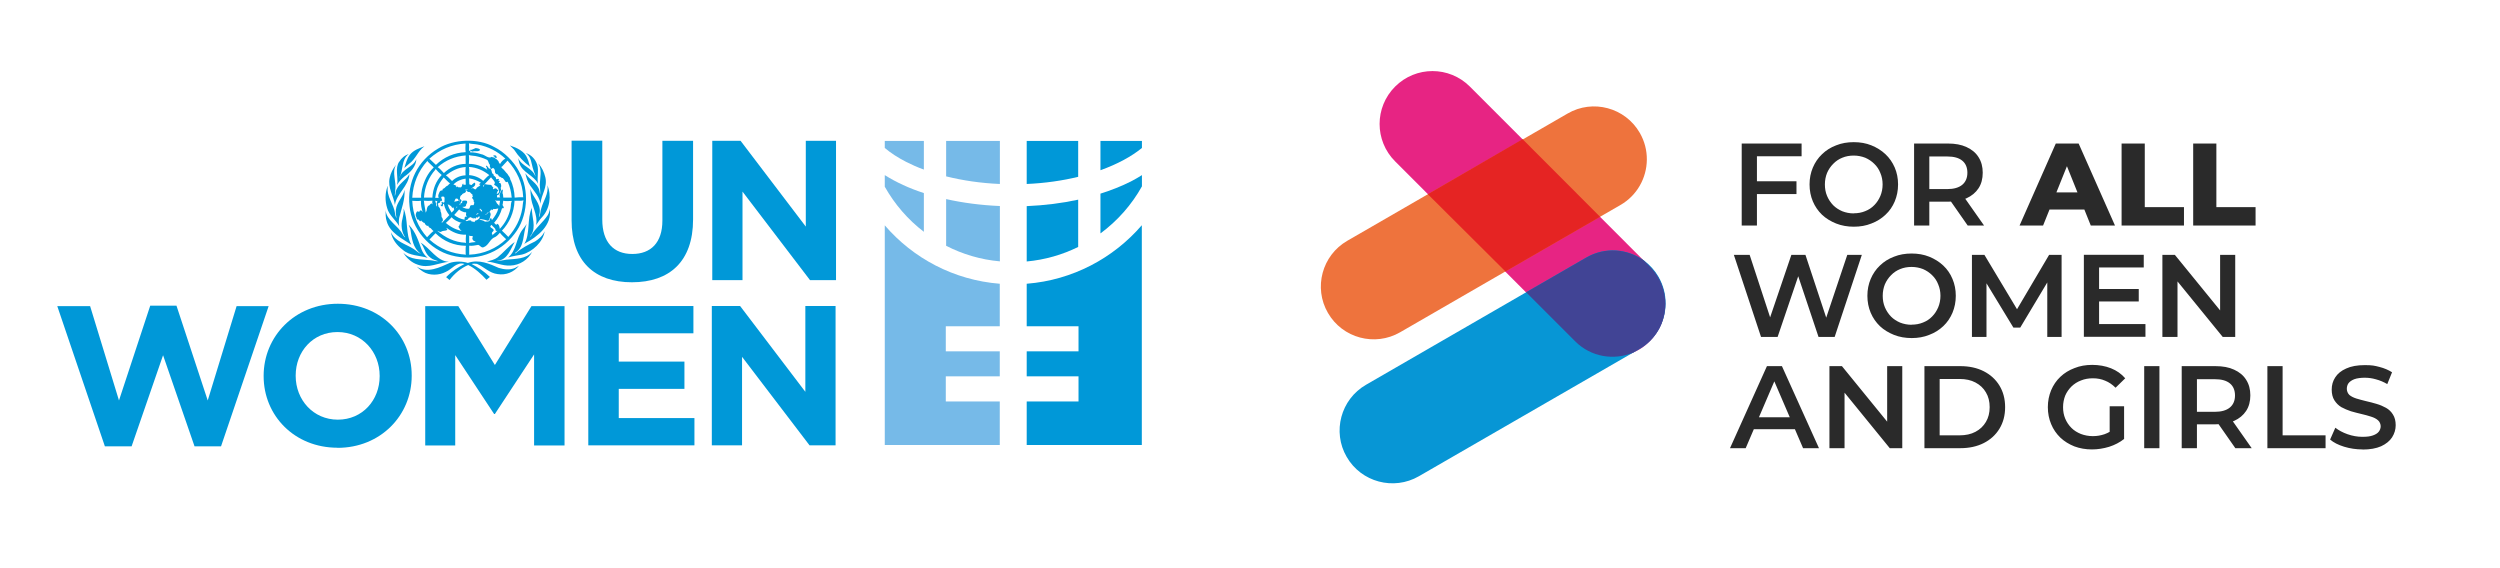 <?xml version="1.0" encoding="UTF-8"?>
<svg id="ENG" xmlns="http://www.w3.org/2000/svg" version="1.1" viewBox="0 0 2200 500">
  <!-- Generator: Adobe Illustrator 29.5.0, SVG Export Plug-In . SVG Version: 2.1.0 Build 137)  -->
  <defs>
    <style>
      .st0 {
        fill: #414495;
      }

      .st0, .st1 {
        fill-rule: evenodd;
      }

      .st1 {
        fill: #e72483;
      }

      .st2 {
        fill: #e52423;
      }

      .st3 {
        fill: #0796d5;
      }

      .st4 {
        fill: #ee733d;
      }

      .st5 {
        fill: #2a2a2a;
      }

      .st6 {
        fill: #0098d8;
      }

      .st7 {
        fill: #76bae8;
      }
    </style>
  </defs>
  <g>
    <g>
      <path class="st6" d="M556.1,248.4c-32.9,0-53.1-18.4-53.1-54.5v-70.1h27v69.4c0,20,10,30.3,26.4,30.3s26.5-10,26.5-29.4v-70.2h27v69.2c0,37.1-20.8,55.3-53.8,55.3Z"/>
      <path class="st6" d="M712.8,246.5l-59.4-77.9v77.9h-26.6v-122.6h24.9l57.4,75.5v-75.5h26.6v122.6h-22.9Z"/>
    </g>
    <g>
      <path class="st6" d="M194.7,392.8h-23.5l-27.7-80.2-27.7,80.2h-23.5l-41.9-123.4h28.9l25.4,83,27.5-83.4h23.1l27.5,83.4,25.4-83h28.2l-41.9,123.4Z"/>
      <path class="st6" d="M297,394c-37.8,0-65-28.2-65-63v-.3c0-34.8,27.5-63.4,65.3-63.4s65,28.2,65,63v.4c0,34.9-27.5,63.4-65.3,63.4ZM334.1,330.7c0-21-15.4-38.5-37.1-38.5s-36.8,17.2-36.8,38.2v.4c0,21,15.4,38.5,37.1,38.5s36.8-17.2,36.8-38.2v-.3Z"/>
      <path class="st6" d="M470,391.9v-80l-34.5,52.4h-.7l-34.2-51.8v79.5h-26.4v-122.6h29.1l32.2,51.8,32.2-51.8h29.1v122.6h-26.8Z"/>
      <path class="st6" d="M517.7,391.9v-122.6h92.5v24h-65.7v24.9h57.8v24h-57.8v25.7h66.6v24h-93.4Z"/>
      <path class="st6" d="M712.4,391.9l-59.4-77.9v77.9h-26.6v-122.6h24.9l57.4,75.5v-75.5h26.6v122.6h-22.9Z"/>
    </g>
    <path class="st6" d="M456.7,150.9c9.7,16.1,7.7,40.5-4,55-13,17.2-34.4,24.6-55.6,18.8-19.2-5-34.9-23.4-36.7-43.3-2.4-21,7.4-40.2,25.2-50.7,13.7-8.4,34.9-9.4,49.2-1.4,8.7,4.2,17.4,12.9,22,21.6ZM412.7,126.2c.2,1.9.2,4.6,0,6.8,0-.3.4-.3.6-.5.7.2.7,1,.5,1.6h-.2c3.5-.2,6.8.6,9.9,1.6,3.3.4,6.2,4.4,9.4,2.3.9,1,2.5,0,3,1.6,1.3.3,1.9,1.5,2.8,2.3,0,1.2,1,1.7,1.3,2.5h0c1.1-2.1,2.8-3.8,4.7-4.8-6.9-6.5-15.3-10.7-24.4-12.4-2.5-.5-5.3-.4-7.7-1.1ZM377.9,139.7l5.7,5.4c7.1-6.9,16.2-10.8,26.2-11.2-.4-2.4-.2-5.1-.1-7.6-12.2.7-22.8,5.3-31.8,13.3ZM448.7,128l3.7,3.7c3.7,5.8,9,11.4,14.2,15.1-1.1-2.3-1.3-5-2.5-7.3-2.3-6.4-9.4-9.5-15.3-11.5ZM373.5,128.7c-4.6,1.8-9.5,3.3-12.9,7.6-2.6,3.5-3.5,7.6-4.8,11.5l4-3.5c6.1-4.3,7.7-11.2,13.7-15.6ZM418.6,130.3l-3.5,1.5c-.4.2-1.6-.4-1.4.6.7.4,1.3.9,2.2,1,2.2-1,4.8.6,6.6-1.4-.5-1.4-2.4-1.5-3.9-1.7ZM462.7,134.7c5.1,3.4,4.8,9.5,6.6,14.6.5,2.1,1.8,4,1.9,6.1-2.7-7.9-11.9-8.8-15.3-16.3l1.1,4.4c2.6,8.5,12.7,10.6,16.5,18.2-1.2-5.6.9-11.4-.8-16.8-1.4-4.7-5.3-8.8-10-10.2ZM351.3,142.3c-3.9,5.7-.7,13.6-1.8,20.4,1.4-2.8,4.1-5.4,6.4-7.4,5.4-3.5,10.3-9.1,10.5-15.3-2.9,7.4-12.4,8.3-14.7,16.2h-.2c3.5-6.5,1.5-15.7,8.2-20.6-3.5,1-6.5,3.6-8.3,6.7ZM412.6,136.6c.4,2.4.2,5.3,0,7.6,6.1,0,11.8,2,16.6,5.5-.4-.2-1-1.2-.9-1.8h.2c0-.9-1.2-1.2-.8-2.1,1.2,0,2,1.7,2.6,2.5,3.3,0,1.4,3.9,3.9,5.1.6.3-.2,1.5.7,1.4.8.6,1.7,1.3,1.6,2.3.3,1.7,1.7-.5,2.4.6.7.5-.5.9-.3,1.5.4.2.8-.4,1.2,0,.1.6-.3.8-.6,1.2-.3,1,.9.4,1.3.9.5,1.2,1,2.9,0,4.2,1.2,1.3-.2,2.6-.4,3.9-.9.8-1,2.7-2.6,2.3-.4.7.2,1.4-.2,2h2.9c-1.6-2.2.5-4.4,1.2-6.4.3-.1.8-.9,1.1-.1-.1,1-.2,2-.3,2.8.7,1.1.4,2.6.7,3.9h7.4c-.5-5-1.5-9.7-3.6-14-.5.2-1.2.6-1.7.2-.8-1.1-1.5-2.4-2.6-3.4-1,0-1.6-.8-2.4-1.2-1.7,0-1.1-2.4-2.7-2.1-.9-.4-1.5-.9-1.7-1.9,0-1.2-.1-2.6-1.3-3.5-.6-.3-1.2,0-1.6.5-.9.6-1.3-.4-1.2-1.2-1-.8,0-1.6-.5-2.5-1.4-1.2-.8-3.3-2.7-4.3-3.2-1.5-6.5-2.5-10-3.2-1.8-.3-3.8-.3-5.5-.8ZM434.5,136.6c-.4,0-.2.7-.1,1,1.3,0,1.3,2.2,2.7,1.3l-.3-1.5c-.4-1-1.7-.5-2.3-.8ZM385.2,147.1c1.9,1.3,3.8,3.4,5.4,5.2,5.1-4.9,11.9-8,19.2-8.1-.1-2.4-.1-5,0-7.4-9.3.7-17.7,4.1-24.6,10.3ZM446.6,141.4l-5,5.4h-.8c.7.1.5.9.9,1.1,2.1,1.5,3.1,3.6,4.9,5.2.7,1.6,2.4,2.7,2.4,4.7,2.5,4.8,3.7,10.5,3.9,16.1,2.5-.3,5.3-.4,7.7-.3l-.2-.2c-.5-12.5-5.6-23.1-13.7-32ZM376.4,142.2l-.2-.7c-8.2,8.9-12.8,20.2-13.4,32.5h7.8c-.3-2.4.4-4.8.7-7.2,1.7-7.2,4.8-14.1,10.4-19.5l-5.2-5ZM473.7,144c3.5,5.2,1.5,12.5,1.3,18.5.1,2.9.6,5.8.4,8.8-.4-1.1-.5-2.4-.8-3.6-1.4-6.6-9.2-9.8-12.3-15.3.5,1.9.8,3.7,1.5,5.5,2.7,7.8,10.7,13,11.8,21.4.7-8.1,6.4-14.5,4.3-23.3-1.1-4.4-2.9-8.7-6.2-12.1ZM348.5,145.1c-2.8,3.3-4.7,7.3-5.6,11.5-1.9,8.8,3.5,15.6,4.6,23.7,1.5-10.1,12.2-16.5,12.8-27.1-3.1,5.7-10.7,9-12.1,15.8,0,1.1-.3,2.2-.6,3.2l-.2-.2.4-4.4c1.3-7.8-3.3-15.9.8-22.6ZM409.9,146.8l-.2.2c-6.6.4-12.1,3.3-17.3,7.3,2,1.3,3.5,3.3,5.4,5,3.2-3.1,7.5-4.9,11.9-5-.1-2.2-.2-5.1.1-7.5ZM412.7,146.9c.4,2.2.3,4.9.1,7.2,4.5.3,9.2,2.1,12.4,5.1,1.7-1.7,3.5-4,5.4-5.1-5.3-4.2-11.2-6.8-18-7.2ZM383.2,148.7v.5c-6.1,6.9-9.5,15.3-10.1,24.7,2.5,0,5.2,0,7.6,0l-.2-.3c.5-7.4,3.1-14.2,8.2-19.6-2-1.6-3.9-3.5-5.4-5.4ZM432.2,155.9c-2.2,2.6-5.1,5.3-7.2,7.8.2.3.5.7.6.6.6-.7.1-2.5,1.7-2.2,1.6.5,3,.4,4.7.6,1,.5,1.1,1.7,2,2.2.4.4-.1.8-.3,1.1.2.2.4.4.5.6.5-.4,1.2-1,2.1-.8.9,0,1.2,1.3,2,1.5.4.5-.2,1-.6,1.2.2.9-.9,1.2-.5,2.1.5,0,1-.2,1.1-.5,1.8-1.3.4-3.1,0-4.7-.7-1.5-2.3-1.8-3.5-2.9,0-.5.3-1,.7-1.2,0-2.1-2.2-3.5-3.4-5.3ZM390.5,156.1c-1.6,2-3.2,4.2-4.4,6.6-1.9,3.5-2.4,7.4-3.1,11.4h3.1c-.5-.7-.4-1.6-.4-2.4.7-1.5,1-4.3,3.3-4.1,1.1-.2,0-1.1.8-1.5,1.6-.2,2.1-1.8,3.5-2.5,1.3-.2,1.6-2,2.9-2.1-2.2-1.5-3.7-3.5-5.7-5.3ZM412.8,157l.2,5.2,2,.7c.6-1,1.6-1.3,2.3-2.1.6-.3.6.5.9.7.4,2.3-2.2,3.4-3.6,4.4h.6c1.5-1.5,2.3,1.9,3.9.3.3-2,3.1-1.7,3.7-3.7-.5.5-.7,0-1.1-.2.1-.7,1-1.1,1.5-1.5-3.1-1.9-6.5-3.2-10.2-3.8ZM409.7,157.2c-4,.6-7.8,2.1-10.7,5.2.9.2,1.9.6,2.6,1.2.2.5-.4.5-.5.8.6.9.7-.2,1.3-.3.6.6,1.1,1,1.9.6.4.7,1.1,0,1.6,0,.2-.6,1-1.1.7-1.7.3-.5.4-1.4,1.2-1.4-.4,2.3,1.7,0,2.3,1.1-.6-1.6-.1-3.9-.4-5.5ZM481.7,162.7c1.3,7.8-3.4,13.6-5.3,20.4-1.1,2.6-.6,5.9-2.2,8.2,0-1.3.6-2.5.7-3.9,1.2-8.7-6.3-13.8-8.1-21.1,0,2,0,3.8.3,5.6.4,9.2,6.4,16.6,4.7,26.1,1.7-2.3,3-4.6,5.1-6.8,6.9-7.2,8.7-19.2,4.7-28.4ZM341.2,163.7c-2.5,5.8-2.4,13.4-.5,19.4,1.6,6.2,7.5,10.5,10.6,15.9-.5-2.2-.4-5.1,0-7.4,2-8,5.2-15.7,4.7-24.6-1.2,6.4-6.9,10.9-7.6,17.5-.4,2.7.2,5.3.6,7.7-.6-1.2-1.2-2.6-1.3-4.1-1-8.6-7.9-15-6.4-24.3ZM409.6,166.7h.1c.1.8.7,1.9,0,2.4-.9,1.2-2.9.9-3.2,2.4-2.2.7-1.4,3.5-2.1,5.2-1.4.3-.9-1.4-1.6-2l-.3.4c-2.2-1.7-1.8,1.9-3.1,2.2,1.5.3,2.8-.5,4.4-.6,0,.2.5.3.3.6h.2c.3-.3.4-.8.3-1.3.1-.5.7-.8,1.1-.5-.1.5.2.9.6,1.1l-.8,1.2c-.4.5.1,1.8-1,1.7-.2,0-.4-.2-.3-.4h-.2l.6,1.1c.7,0,.5-1.3,1.4-1.4.8-.2.9-1.1.8-1.8,1-.9,2.2-.3,3.4-.5.3.3,1,.4.8.9.4.9-.3,1.8-.8,2.5.2.5-.3.9-.3,1.4-.9,1-1.9.5-3.1.8,1.5,1,3.2,1.7,5.2,1.6,1.9.2,1-2.3,2.4-3.1.8,0,1.5,0,2.4-.1.4-.7.4-1.6.6-2.4-.8-.4-.5-1.2-.6-1.9-.5-.6-.4-1.6-1.4-1.7-.2-.5.4-.8.3-1.2,1.4-.5-.8-1.4.2-2.2-1.6-.3-2-2.9-4-2.1-.5-.7-1.7-1-1.7-2,.1-.7,1.8-.4,1.6-.3-.1-.2-.3-.3-.2-.4-.6,0-1.3,0-1.7.3ZM389.1,172.9c-1.8.6,0,2.3,0,3.4-.2.9-1.1.2-1.6.6.2,1.5-1,1.8-2.1,2.1-.3,1,.8,1.5.2,2.4,1.3,1.3,2.3,2.9,2.1,4.7.9,1.3.7,3.3.9,4.9.8.8,1.2,1.9,1.1,3.1,0,.6-.6.8-1,1.1-.5.6.3.3.3.8l6.4-6.7c-2.2-2.6-4-6.1-4.7-9.6l-.8-.5c-.1.9,0,2.2-.9,2.5-.4-.4-1.3-.6-1.3-1.4.2-.5.7-.2,1.1-.2,0-.4,0-.9,0-1.2.1-.5-.8-.9,0-1.4.6,0,.8.6,1.2.9l1.2-.6c-.3-1.1.3-2.8-.1-4-.1-1-1.2-.8-2-.8ZM436.3,173.9h.6-.6ZM435.5,176.2l1.3,1.5c0,1.7,2.3,2.2,2.4,3.9.5-1.6.4-3.4.9-4.9-1.5-.2-3.4.3-4.6-.5ZM452.6,176.3l.2.5c-.4,10.1-4.6,19.4-11.1,26.2,1.8,1.6,3.9,3.7,5.6,5.5,6.4-7.3,10.7-15.6,12.3-24.9.5-2.4.4-5,1.1-7.3-2.3.7-5.1.2-7.7.4l-.3-.4ZM442.7,176.5c.3,1-.3,1.9-.2,2.9-1,1.7,1.3,2.1.7,3.7-.4.3-.9.3-1.4.1-1.2,4.7-3.6,9-6.9,12.8h-.3c.9.5,1.5,1.7,2.4,2v-.7c.2-.2.3-.5.6-.3,1.9.6,2,3.2,2.2,4.4,4.9-5.1,7.9-11.2,9.4-17.8.5-2.2.2-4.9,1.2-6.8-2.5.2-5.2.3-7.6-.1ZM383,176.6c.5,1.7,1.1,3.6.7,5.5,0-.9,1.9-1.7.4-2.5.6-.9.1-2.7,1.2-2.8-.9.2-1.5.2-2.3-.2ZM362.8,176.8c.5,12.2,5,22.9,13,32,1.8-1.9,3.7-4,5.7-5.5-1-.6-1.6-1.7-2.5-2.5-1.2-.2-2-1.4-2.3-2.4,0,.1-.1.2-.2.3-1.1.5-1.4-.8-2.2-1.2-.7-.3-.1-1.9-1.3-1.3-.7-1.1-1.9-1-2.4-2.3l-.5.8c-.9,0-1.5-1.1-2-1.6-1.8.5-1.1-1.9-2.1-2.7-.4-1.5,0-3,.9-4.2.5-.5,1.5,0,1.7.2.9.3.3-.7.8-.9,1.3-1.1,1.9.4,2.6,1.2-1.1-3.1-1.7-6.7-1.6-10-2.4.3-5.2.2-7.7,0ZM372.9,176.7l.2.3c.2,3.5,1.2,6.8,1.5,10.1.4-.3.1-1.1.7-1.1.2-1.6.4-3.5,1.5-4.9,1.5,0,1.6-2.1,3.2-2,.4.3.9.7,1.1,1.1-.8-1-.9-2.5-.5-3.6-2.4.3-5.3.3-7.7,0ZM393.8,179.8l.4.7c.6,2.4,2,4.4,3.2,6.6l2.2-2.3c0-.3,0-.6,0-.8-.4-.6-.1-1.6-.7-2-.2.5.4.8.1,1.2-.7-.3-1.5-.6-1.9-1.5.1-1.1-.7-.3-1.3-.8,0-1.2-1.5-.4-2.1-1.2ZM401.9,181.8c-.1.7-.7,1.2-1.1,1.7.7-.3,1.1-1.3,1.8-1.3l-.8-.5ZM468.1,182.7c-4.6,9.8-1.2,22.9-6.8,32.2l.9-.8c10.8-5.9,23.8-15.8,21.6-30.3-.2,2-.8,3.8-1.7,5.4-4.2,6.6-11.4,11.9-15,18.7,0,.2-.4.4-.6.1l.7-.9c5.1-7.3.5-16.4.8-24.6ZM422.4,183.5c-1,1.5,1,1.4,1.2,2.6.2,0,.5.1.7,0-.2-.5,0-1.1-.6-1.5-.8,0-.8-1-1.3-1ZM355.1,183.6c.6,3.2-.4,5.9-.9,8.8-1.6,5.5-.8,12,2.4,16.5-1.1-.5-1.7-1.8-2.4-2.9-4-7.6-14-11.9-14.9-21.1,0,3.3,0,6.8,1,9.8,2.8,10.3,14.1,15.5,21.7,20.7-5.4-9.4-2.5-22.1-6.9-31.9ZM435.1,184.1c-1.4-1-1.1,1-2.3.8-.4-.1-.5-.6-.6-1.1,0,1.1-1,1.9-1.6,2.8-2.2-.6-1.6,2.5-3.8,1.8.3.9,1.2-.1,1.7.1.4-.2.3-.6.5-.8.2-.9,1.3-1.3,2.2-.9.5.8.6,1.7.6,2.6-.5.4-.5,1-.5,1.6-.7,1.1-.4,3.5-2.4,3.2-2.1-.8-4.4-1.3-6.7-1.4v.5c1.5.6,3.3.6,4.5,1.7,1.3-.1,3,.2,4-.6.1-1,.5-1.8,1.1-2.5.9,0,.7,1.2,1.1,1.8,2.5-3.2,4.7-6.3,5.6-10.2-1.3,0-2.2.6-3.5.4ZM404.3,184l-4.6,5.2c2.6,2,5.7,3.6,9.1,4.1,0-.9,0-1.8.4-2.5.5-.3,1.2.1,1.6-.3,0-.4-.3-.4-.6-.8-.3-.7,0-1.3,0-1.7.2-.3-.4-1.1.2-1.4-1.5.7-2.8-.3-4.1-.7-.7-.6-2-.7-2.2-1.8ZM419.1,189.2c.6-.8,1.8-.6,2.1-1.5-1.1-.2-2.2.6-2.1,1.5ZM421.9,190.3c-.5.3-1,.3-1.2.9-.6.8-1.4,0-2-.3.2.2.6.8,0,1.2-.6.7-1.2-.3-1.8-.5-.3,2.1-1.1-.6-2.2,0-.5-1.2-1.3.2-2.1,0-.6.5-.6,1.9-1.7,1.7-.2.7-1.1.4-1.2.9.5.6,1.2.3,1.8.2.9-.8,2.1-.3,3.1-.4,0,1.7,1.9.4,2.5,1.5.7,0,.7-.8,1-1.3,1.5-.2,3-1.2,3.8-2.3.2-.4.5-1.3-.2-1.6ZM397.4,191.1c-1.5,1.9-3.4,3.6-5.2,5.2h.3c4.2,3.7,9.5,6.2,14.5,7-1.8-.2-2.5-2-3.4-3.4-.5-1.1,1.2-1.3.9-2.5.6-1,1.6-1.6,2.8-1.7-.6,0-1.2.2-1.7.3-3-1-6.1-2.4-8.3-4.9ZM463.5,197.2l-4,5.3c-5.4,7.5-4.8,17.7-12.3,24.1,3.9-1.3,8.2-1.8,12.2-2.6,9.1-2.3,18.6-11.2,19.9-20.5-1.6,3.9-5,6.8-8.5,9-5.9,2.8-12,5.9-17,10.4h-.6l.3-.5c8.7-5.8,6.3-16.9,10-25.1ZM432.7,197.8h0c-3.6,2.6,1.7,2.7,1.8,4.9-.5,1.1-2.5,2.1-1.3,3.4.4.4-.2.8-.3,1.2l4.9-4.2c-.6.4-1.4.1-1.7-.4,0-2.2-2.5-3.1-3.5-4.8ZM359.7,198l1.4,3.5c1.3,8,2,16.7,9.2,21.8h-.1c-2.3-.9-4.1-2.9-6.2-4.2-6.8-4.4-16.2-6.4-20-14.8,1,6.2,5.3,11.7,10.4,15.5,6.1,5.4,14.6,4.9,22,7.1-2.7-2.1-4.3-4.5-5.5-7.5-2.7-7.5-5.1-15.4-11.1-21.5ZM391.9,199.6l.6.7-.6-.7ZM392.8,200.5c0,.8,1.1.9.7,1.9-1.6,1-3.6.3-5.2,1.5-1.4.8-2.6-.9-3.5-.8,7,6,15.2,10.1,24.7,10.5l.6.3c-.4-2.3-.2-5,0-7.4-6.4.4-12.2-2.3-17.2-6ZM439.9,204.8c-1.1,1.4-2.5,2.8-4,3.7-5,1.7-5.5,7.3-10.4,9.1-1.9.8-3-1.7-4.7-2.1-2.6.4-5.3,1.1-7.9.7v8.1l.3-.2c12.4-.5,23.6-5.4,32.2-13.6-2-1.9-4.1-3.8-5.5-5.7ZM383.2,205.3l-5.3,5.5c9.1,8.2,20,12.6,32.2,13.3l-.3-.6c0-2.4-.2-4.9.2-7.2h0c-10.2-.1-19.5-3.9-26.7-11ZM412.4,207l.5.8v6.1c1.7-.7,4.1-.6,5.8-.9-1-1-2.4-.9-2.8-2.3-.7-1,.3-2,.2-2.8-1.1-.5-2.9.2-3.7-.9ZM453.2,212.8c-5.5,3.6-10.3,9.7-15.3,13.7-2.8,2.1-6.1,2.7-9.4,3.7,7.2.5,13.2,3.9,20.7,3.5,8.1-.3,15.4-5,19.2-12.2-5.6,6.6-14.5,6.2-22.7,7-2.7.3-5.4,1.2-8.2,1.2,0,0,.2-.3.3-.2,9-.8,11.5-10.5,15.2-16.6ZM370,213.3c3.7,4.3,3.8,10,9,13.6,2,1.7,4.6,2.1,6.8,3-2.5.2-4.7-.8-7.2-.9-8.3-1-17.7,0-23.7-6.7,2.7,4.8,7.6,9,12.7,10.6,9.6,3.6,18.3-1.7,27.4-2.5-10.6-.5-16.4-12.1-25-17ZM439,235.8c-8.2-3.7-17.7-7.9-27.3-4.4-4.8-1.6-11.2-1.6-16,0-8.4,3.8-20,9.6-28.9,3.2,1.7,2,3.5,3,5.4,4.4,5.8,3.7,14.1,3.4,20,.3,5.5-2.3,9.6-9.2,16.6-7-5.9,3-11.3,6.5-16.2,11.6l3,2.5c4.3-5.7,10.1-10.5,16.4-13.2,6,2.9,11.6,8,16.1,13l3-2.5c-4.8-4.7-10.4-8.4-16.1-11.4,1.5-.4,3.3-.3,4.8-.1,6.2,2.7,11,8.2,18.1,9,7.5,1.2,14.2-1.8,18.8-7.3l-3.5,1.9c-4.2,1.9-9.8,1.4-14.1,0Z"/>
    <g>
      <path class="st6" d="M903.5,161.9c16.1-.7,31.4-2.9,45.3-6.3v-31.6h-45.3v37.9Z"/>
      <path class="st6" d="M994.7,159.9c-8,4.1-16.9,7.5-26.3,10.5v35c14.9-11,27.4-25.1,36.5-41.4v-9.9c-3.2,2-6.6,4-10.1,5.8Z"/>
      <path class="st6" d="M948.8,217.3s0,0,0-.1v-41.5c-14.1,3.1-29.4,5-45.3,5.7v48.7c16.1-1.5,31.4-5.9,45.3-12.8Z"/>
      <path class="st6" d="M968.4,124v25.8c15-5.4,27.5-12.2,36.5-19.6v-6.2h-36.5Z"/>
    </g>
    <g>
      <path class="st7" d="M879.9,124h-47.3v31.2c14.4,3.6,30.4,6,47.3,6.7v-37.9Z"/>
      <path class="st7" d="M813,149.1v-25.1h-34.4v6.2c5.2,4.4,11.5,8.5,18.9,12.3,4.7,2.4,9.9,4.7,15.4,6.7Z"/>
      <path class="st7" d="M879.9,181.3c-16.7-.7-32.6-2.8-47.3-6.1v41.1c14.4,7.4,30.4,12.2,47.3,13.7v-48.7Z"/>
      <path class="st7" d="M813,204v-34.1c-12.9-4.2-24.4-9.5-34.4-15.8v10.2c8.7,15.5,20.4,29,34.4,39.7Z"/>
      <path class="st7" d="M832.3,353.3v-22.1h47.5v-22h-47.5v-22.1h47.5v-37.4c-40.4-3.2-76.3-22.4-101.2-51.4v193.3h101.2v-38.3h-47.5Z"/>
    </g>
    <path class="st6" d="M903.5,249.7v37.4h45.6v22.1h-45.6v22h45.6v22.1h-45.6v38.3h101.3v-193.4c-25,29-60.9,48.3-101.3,51.5Z"/>
  </g>
  <g>
    <path class="st1" d="M1227.7,76.2c18.2-18.2,47.6-18.2,65.8,0l158.3,158.4c18.2,18.2,18.2,47.6,0,65.8-18.2,18.2-47.6,18.2-65.8,0l-158.3-158.4c-18.2-18.2-18.2-47.6,0-65.8h0Z"/>
    <path class="st3" d="M1459.5,290.2c-3.9,6.8-9.7,12.8-17,17l-193.9,111.9c-22.2,12.8-50.7,5.2-63.5-17-12.9-22.2-5.2-50.7,17-63.5l193.9-112c22.2-12.9,50.7-5.2,63.5,17,8.6,14.9,8,32.6,0,46.5h0Z"/>
    <path class="st0" d="M1437.6,310.1c-17,7.4-37.6,4.2-51.5-9.8l-43.1-43.1,53-30.6c16.5-9.5,36.3-7.8,50.8,2.8l5.1,5.1c14.5,14.5,17.4,36.2,8.8,53.6-.4.7-.7,1.4-1.2,2.1h0c-3.9,6.8-9.7,12.8-17,17l-4.9,2.8h0Z"/>
    <path class="st4" d="M1443,163.4c-3.9,6.8-9.7,12.8-17,17l-193.9,112c-22.2,12.8-50.7,5.2-63.5-17-12.9-22.2-5.2-50.7,17-63.5l193.9-112c22.2-12.9,50.7-5.2,63.5,17,8.6,14.9,8,32.6,0,46.5h0Z"/>
    <polygon class="st2" points="1256.5 170.9 1339.9 122.5 1408.1 190.8 1324.8 238.9 1256.5 170.9 1256.5 170.9"/>
    <path class="st5" d="M2079,395.5c-5.6,0-11-.8-16.2-2.4-5.2-1.6-9.3-3.7-12.3-6.3l4.6-10.4c2.9,2.3,6.5,4.2,10.7,5.7,4.3,1.5,8.6,2.3,13.1,2.3s6.8-.4,9.2-1.2c2.3-.8,4.1-1.9,5.2-3.3,1.1-1.4,1.7-3.1,1.7-4.8s-.8-4-2.4-5.3c-1.6-1.4-3.6-2.4-6.2-3.2-2.5-.8-5.3-1.6-8.4-2.3-3-.7-6.1-1.5-9.2-2.4-3-1-5.8-2.2-8.4-3.6-2.5-1.5-4.5-3.5-6.1-6-1.6-2.5-2.4-5.6-2.4-9.5s1-7.5,3.1-10.7c2.1-3.3,5.3-5.9,9.6-7.8,4.3-2,9.8-3,16.4-3s8.6.5,12.9,1.6c4.3,1.1,8,2.7,11.1,4.7l-4.2,10.4c-3.2-1.9-6.6-3.3-10-4.2-3.4-1-6.7-1.4-9.9-1.4s-6.7.4-9.1,1.3c-2.3.9-4,2.1-5.1,3.5-1,1.4-1.5,3.1-1.5,5s.8,4,2.3,5.4c1.6,1.3,3.6,2.3,6.1,3.1,2.5.8,5.4,1.5,8.5,2.3,3.1.7,6.2,1.5,9.2,2.4,3.1.9,5.9,2.1,8.4,3.5,2.5,1.4,4.6,3.4,6.1,5.9,1.6,2.5,2.4,5.6,2.4,9.4s-1.1,7.4-3.2,10.7c-2.1,3.2-5.3,5.8-9.6,7.8-4.3,1.9-9.8,2.9-16.4,2.9h0ZM1995.3,394.4v-72.2h13.4v60.9h37.8v11.3h-51.2ZM1933.3,368.8l-6-6.4h21.7c5.9,0,10.3-1.3,13.3-3.8,3-2.5,4.5-6.1,4.5-10.6s-1.5-8.2-4.5-10.6c-3-2.5-7.4-3.7-13.3-3.7h-21.7l6-6.6v41.8h0ZM1967.1,394.4l-18.3-26.2h14.3l18.4,26.2h-14.4ZM1919.9,394.4v-72.2h29.7c6.4,0,11.9,1,16.4,3.1,4.6,2.1,8.2,5,10.6,8.9,2.5,3.9,3.7,8.4,3.7,13.7s-1.2,9.9-3.7,13.7c-2.5,3.8-6,6.7-10.6,8.8-4.5,2-10,3-16.4,3h-22.3l6-6.1v27.1h-13.4ZM1886.9,394.4v-72.2h13.4v72.2h-13.4ZM1856.5,384.5v-27h12.7v28.8l-12.7-1.8h0ZM1841,395.5c-5.6,0-10.8-.9-15.6-2.7-4.7-1.9-8.8-4.4-12.3-7.7-3.5-3.4-6.2-7.3-8.1-11.9-1.9-4.5-2.9-9.5-2.9-14.9s1-10.3,2.9-14.9c1.9-4.5,4.6-8.5,8.1-11.8,3.6-3.4,7.7-5.9,12.5-7.7,4.7-1.9,9.9-2.8,15.6-2.8s11.6,1,16.5,3c5,2,9.1,4.9,12.5,8.8l-8.5,8.3c-2.8-2.8-5.9-4.9-9.2-6.2-3.2-1.4-6.8-2.1-10.7-2.1s-7.3.6-10.5,1.9c-3.2,1.2-6,3-8.4,5.3-2.3,2.3-4.2,5-5.5,8-1.2,3.1-1.9,6.5-1.9,10.2s.6,7,1.9,10.1c1.3,3.1,3.1,5.8,5.5,8.2,2.3,2.3,5.1,4,8.3,5.3,3.2,1.2,6.7,1.9,10.5,1.9s7-.6,10.3-1.7c3.4-1.2,6.6-3.1,9.6-5.8l7.6,10c-3.8,3-8.2,5.3-13.2,6.9-5,1.5-10,2.3-15.1,2.3h0ZM1706.9,383.1h17.5c5.4,0,10.1-1,14-3.1,4-2.1,7-5,9.2-8.7,2.2-3.7,3.3-8,3.3-13s-1.1-9.4-3.3-13c-2.1-3.7-5.2-6.6-9.2-8.7-3.9-2.1-8.6-3.1-14-3.1h-17.5v49.5h0ZM1693.5,394.4v-72.2h31.6c7.8,0,14.7,1.5,20.6,4.5,5.9,3,10.5,7.2,13.8,12.6,3.3,5.4,5,11.7,5,19s-1.7,13.6-5,19c-3.3,5.4-7.9,9.6-13.8,12.6-5.9,3-12.8,4.5-20.6,4.5h-31.6ZM1609.9,394.4v-72.2h11l45.3,55.6h-5.5v-55.6h13.3v72.2h-11l-45.3-55.6h5.5v55.6h-13.3ZM1537.4,377.7l3.6-10.5h39l3.6,10.5h-46.2ZM1522.4,394.4l32.5-72.2h13.2l32.6,72.2h-14l-28-65.1h5.4l-27.9,65.1h-13.8ZM1902.9,296.5v-72.2h11l45.3,55.6h-5.5v-55.6h13.3v72.2h-11l-45.3-55.6h5.5v55.6h-13.3ZM1847.2,285.2h40.8v11.2h-54.2v-72.2h52.7v11.2h-39.3v49.7h0ZM1846.2,254.3h35.9v11h-35.9v-11h0ZM1735.3,296.5v-72.2h11l31.6,52.7h-5.8l31.1-52.7h11v72.2c.1,0-12.6,0-12.6,0v-52.3c-.1,0,2.6,0,2.6,0l-26.4,44.1h-6l-26.8-44.1h3.1v52.3h-12.8ZM1682.2,285.7c3.6,0,7-.6,10.1-1.9,3.1-1.2,5.8-3,8-5.3,2.3-2.3,4-5,5.3-8,1.3-3.1,2-6.5,2-10.2s-.7-7.1-2-10.1c-1.2-3.1-3-5.8-5.3-8-2.3-2.3-5-4.1-8-5.4-3.1-1.2-6.5-1.9-10.1-1.9s-7,.6-10.1,1.9c-3,1.2-5.7,3-8,5.4-2.3,2.3-4.1,5-5.4,8-1.2,3-1.9,6.4-1.9,10.1s.6,7,1.9,10.1c1.3,3.1,3.1,5.8,5.4,8.2,2.3,2.3,5,4,8,5.3,3.1,1.2,6.5,1.9,10.1,1.9h0ZM1682.3,297.5c-5.6,0-10.8-.9-15.6-2.8-4.7-1.9-8.9-4.4-12.4-7.7-3.5-3.4-6.2-7.3-8.1-11.8-1.9-4.5-2.9-9.5-2.9-14.9s1-10.3,2.9-14.8c1.9-4.5,4.6-8.5,8.1-11.8,3.5-3.4,7.6-6,12.4-7.8,4.7-1.9,9.9-2.8,15.5-2.8s10.8.9,15.5,2.8c4.7,1.9,8.9,4.5,12.4,7.8,3.5,3.3,6.2,7.2,8.1,11.8,1.9,4.5,2.9,9.4,2.9,14.8s-1,10.3-2.9,14.9c-1.9,4.5-4.6,8.5-8.1,11.8-3.5,3.3-7.6,5.9-12.4,7.7-4.7,1.9-9.8,2.8-15.4,2.8h0ZM1549.7,296.5l-23.9-72.2h13.9l21.4,65.3h-6.9l22.2-65.3h12.4l21.6,65.3h-6.7l21.9-65.3h12.8l-23.9,72.2h-14.2l-19.7-58.9h3.7l-20,58.9h-14.3ZM1930,198.5v-72.2h20.4v56h34.5v16.2h-54.9ZM1867,198.5v-72.2h20.4v56h34.5v16.2h-54.9ZM1794.7,184.4l5.3-15.1h35.3l5.3,15.1h-45.8ZM1777.2,198.5l31.9-72.2h20.1l32,72.2h-21.3l-25-62.2h8l-25,62.2h-20.8ZM1697.8,172.8l-6-6.4h21.7c5.9,0,10.3-1.3,13.3-3.8,3-2.5,4.5-6.1,4.5-10.6s-1.5-8.2-4.5-10.6c-3-2.5-7.4-3.7-13.3-3.7h-21.7l6-6.6v41.8h0ZM1731.6,198.5l-18.3-26.2h14.3l18.4,26.2h-14.4ZM1684.4,198.5v-72.2h29.7c6.4,0,11.9,1,16.4,3.1,4.6,2.1,8.2,5,10.6,8.9,2.5,3.9,3.7,8.4,3.7,13.7s-1.2,9.9-3.7,13.7c-2.5,3.8-6,6.7-10.6,8.8-4.5,2-10,3-16.4,3h-22.3l6-6.1v27.1h-13.4ZM1631.3,187.7c3.6,0,7-.6,10.1-1.9,3.1-1.2,5.8-3,8-5.3,2.3-2.3,4-5,5.3-8,1.3-3.1,2-6.5,2-10.2s-.7-7.1-2-10.1c-1.2-3.1-3-5.8-5.3-8-2.3-2.3-5-4.1-8-5.4-3.1-1.2-6.5-1.9-10.1-1.9s-7,.6-10.1,1.9c-3,1.2-5.7,3-8,5.4-2.3,2.3-4.1,5-5.4,8-1.2,3-1.9,6.4-1.9,10.1s.6,7,1.9,10.1c1.3,3.1,3.1,5.8,5.4,8.2,2.3,2.3,5,4,8,5.3,3.1,1.2,6.5,1.9,10.1,1.9h0ZM1631.4,199.5c-5.6,0-10.8-.9-15.6-2.8-4.7-1.9-8.9-4.4-12.4-7.7-3.5-3.4-6.2-7.3-8.1-11.8-1.9-4.5-2.9-9.5-2.9-14.9s1-10.3,2.9-14.8c1.9-4.5,4.6-8.5,8.1-11.8,3.5-3.4,7.6-6,12.4-7.8,4.7-1.9,9.9-2.8,15.5-2.8s10.8.9,15.5,2.8c4.7,1.9,8.9,4.5,12.4,7.8,3.5,3.3,6.2,7.2,8.2,11.8,1.9,4.5,2.9,9.4,2.9,14.8s-1,10.3-2.9,14.9c-1.9,4.5-4.6,8.5-8.2,11.8-3.5,3.3-7.6,5.9-12.4,7.7-4.7,1.9-9.8,2.8-15.4,2.8h0ZM1546.1,198.5h-13.4v-72.2h52.7v11.2h-39.3v61h0ZM1544.9,159.5h36v11.3h-36v-11.3h0Z"/>
  </g>
</svg>